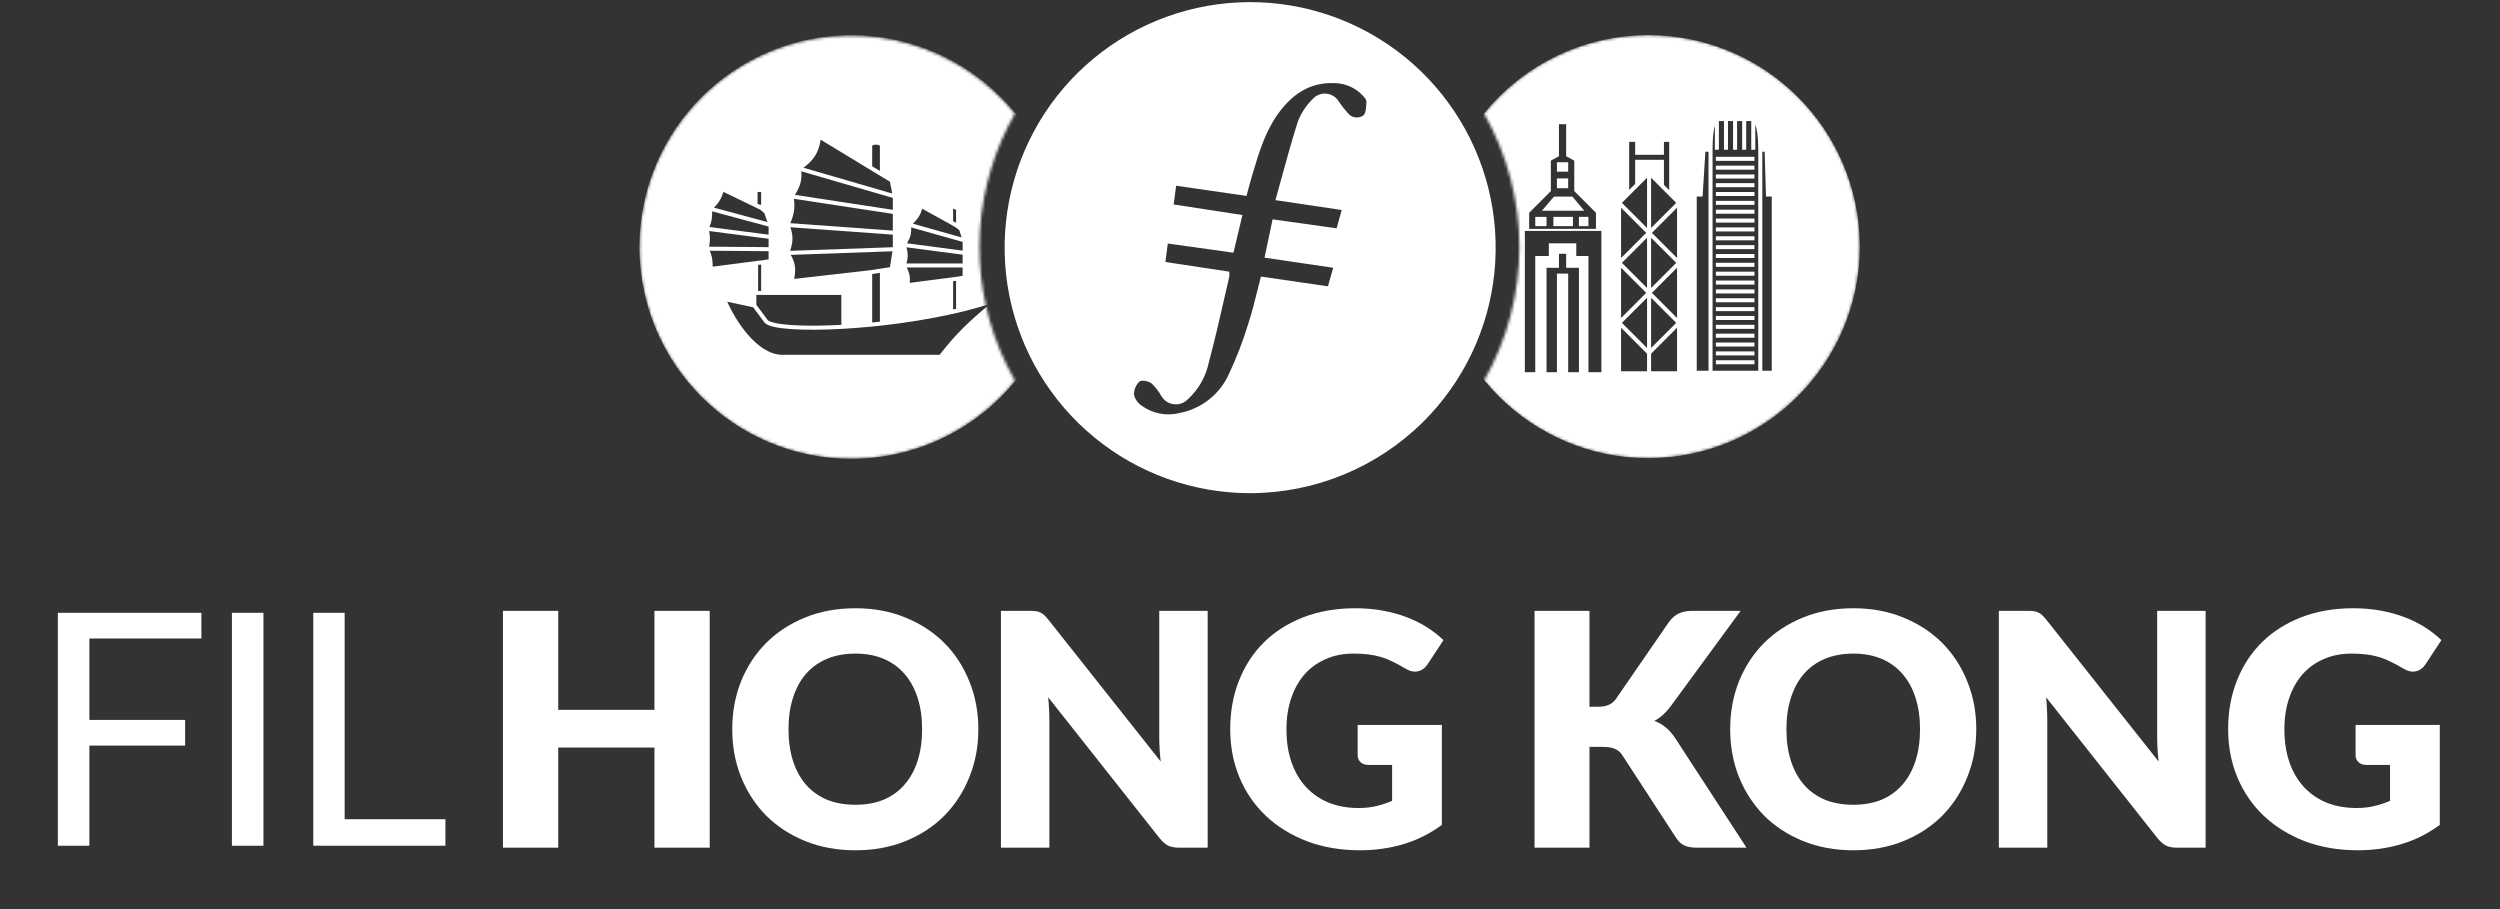<svg width="869" height="316" viewBox="0 0 869 316" fill="none" xmlns="http://www.w3.org/2000/svg">
<rect x="0" y="0" width="869" height="316" fill="#333333" stroke="none"/>
<path fill-rule="evenodd" clip-rule="evenodd" d="M380.372 152.025C395.636 164.567 414.779 171.424 434.535 171.428C457.074 171.407 478.695 162.494 494.701 146.626C508.716 132.701 517.465 114.346 519.458 94.691C521.45 75.036 516.562 55.298 505.627 38.845C494.691 22.392 478.387 10.242 459.493 4.468C440.6 -1.307 420.289 -0.347 402.024 7.182C383.759 14.711 368.672 28.344 359.337 45.755C350.001 63.165 346.994 83.276 350.83 102.655C354.666 122.035 365.107 139.484 380.372 152.025ZM464.604 79.371L442.355 76.243C441.419 80.749 440.55 84.853 439.547 89.56L463.414 93.076C463.341 93.335 463.268 93.591 463.196 93.847C462.661 95.743 462.148 97.564 461.582 99.521L438.304 96.138C437.872 97.782 437.465 99.418 437.06 101.043C436.085 104.954 435.125 108.805 433.878 112.584C432.067 118.529 429.833 124.338 427.193 129.965C425.646 133.429 423.288 136.47 420.319 138.832C417.349 141.194 413.856 142.807 410.133 143.536C407.852 144.124 405.469 144.198 403.157 143.751C400.844 143.305 398.66 142.35 396.762 140.956C395.442 140.058 394.515 138.69 394.168 137.132C394.16 136.291 394.324 135.457 394.651 134.682C394.977 133.907 395.459 133.207 396.067 132.626C396.842 132.011 399.196 132.465 400.252 133.241C401.609 134.538 402.767 136.03 403.688 137.667C404.369 138.842 405.44 139.741 406.715 140.207C407.991 140.674 409.389 140.679 410.667 140.22C411.515 139.922 412.28 139.427 412.9 138.776C416.596 135.406 419.137 130.957 420.16 126.061C422.108 118.841 423.795 111.463 425.477 104.106C426.081 101.462 426.685 98.821 427.3 96.192C427.354 95.604 427.354 95.014 427.3 94.427L405.092 91.071C405.345 89.222 405.548 87.609 405.795 85.649C405.836 85.328 405.877 84.996 405.921 84.653L428.758 87.835C429.8 83.516 430.803 79.278 431.859 74.745L407.967 71.069C408.107 69.959 408.251 68.886 408.394 67.813C408.538 66.74 408.682 65.667 408.822 64.557L433.29 68.1C433.357 67.846 433.424 67.594 433.489 67.344C434.053 65.203 434.577 63.214 435.175 61.215C435.301 60.796 435.426 60.377 435.551 59.959C437.69 52.809 439.823 45.676 444.307 39.474C449.054 32.909 455.218 28.524 463.761 28.898C465.61 28.896 467.44 29.274 469.137 30.008C470.834 30.741 472.363 31.815 473.629 33.163C474.217 33.778 474.966 34.581 474.966 35.249C474.957 35.428 474.95 35.613 474.942 35.801C474.88 37.391 474.806 39.255 473.909 40.116C473.091 40.698 472.081 40.945 471.086 40.805C470.092 40.666 469.188 40.152 468.561 39.367C467.409 38.112 466.354 36.771 465.406 35.356C464.963 34.582 464.339 33.926 463.587 33.444C462.836 32.955 461.979 32.653 461.087 32.562C460.197 32.465 459.296 32.584 458.461 32.907C457.626 33.23 456.88 33.749 456.287 34.42C454.016 36.648 452.252 39.338 451.113 42.309C448.935 49.187 447.009 56.218 445.037 63.417C444.479 65.455 443.917 67.506 443.345 69.571L466.382 72.994C466.267 73.405 466.154 73.807 466.042 74.204C465.559 75.924 465.103 77.546 464.604 79.371Z" fill="white"/>
<mask id="mask0_2242_752" style="mask-type:alpha" maskUnits="userSpaceOnUse" x="222" y="12" width="131" height="148">
<path fill-rule="evenodd" clip-rule="evenodd" d="M347.611 121.757C342.14 108.556 339.761 94.278 340.658 80.016C341.555 65.754 345.703 51.886 352.786 39.475C343.402 27.969 330.755 19.573 316.509 15.392C302.263 11.21 287.085 11.439 272.971 16.048C258.858 20.656 246.469 29.429 237.437 41.212C228.404 52.995 223.149 67.237 222.364 82.063C221.578 96.89 225.3 111.606 233.037 124.278C240.775 136.949 252.167 146.981 265.715 153.055C279.263 159.129 294.333 160.959 308.941 158.306C323.549 155.652 337.011 148.639 347.558 138.189C349.414 136.338 351.168 134.388 352.812 132.346C350.861 128.928 349.123 125.391 347.611 121.757V121.757Z" fill="white"/>
</mask>
<g mask="url(#mask0_2242_752)">
<path fill-rule="evenodd" clip-rule="evenodd" d="M369.549 85.846C369.549 126.518 336.577 159.49 295.905 159.49C255.232 159.49 222.261 126.518 222.261 85.846C222.261 45.173 255.232 12.202 295.905 12.202C336.577 12.202 369.549 45.173 369.549 85.846ZM309.33 63.161L310.139 67.264L279.296 58.309C281.085 56.951 282.364 55.665 283.29 54.215C284.33 52.585 284.892 50.797 285.277 48.569L309.33 63.161ZM266.764 77.183L248.167 72.179C248.894 71.461 249.48 70.772 249.969 70.015C250.593 69.049 251.04 68.002 251.435 66.693L262.324 71.947L263.461 72.515L263.477 72.522L264.36 72.937L265.706 74.147L266.764 77.183ZM267.163 81.573V78.746L247.526 73.462C247.571 74.483 247.537 75.366 247.395 76.236C247.25 77.117 246.997 77.963 246.621 78.907L267.163 81.573ZM246.48 85.746C246.673 84.752 246.771 83.88 246.77 82.993C246.769 82.136 246.675 81.283 246.497 80.309L267.163 82.992V85.904L246.48 85.746ZM263.698 90.619L263.677 90.622L262.711 90.759L247.73 92.691C247.738 91.451 247.663 90.429 247.454 89.443C247.29 88.673 247.048 87.94 246.714 87.154L267.163 87.31V90.155L264.669 90.534L263.714 90.618L263.698 90.619ZM263.337 70.881L264.577 71.237V66.77C264.491 66.744 263.84 66.724 263.693 66.724C263.547 66.724 263.423 66.744 263.337 66.77V70.881ZM264.577 92V101.117H263.513V92.066L263.855 92.017L264.577 92ZM292.449 112.917V102.523H262.899V105.94L266.855 111.25C266.976 111.381 267.223 111.552 267.657 111.735C268.099 111.922 268.681 112.098 269.403 112.26C270.846 112.583 272.781 112.829 275.126 112.99C279.664 113.301 285.664 113.286 292.449 112.917ZM252.766 104.872L261.79 106.805L265.747 112.116L265.781 112.159C266.101 112.525 266.576 112.805 267.11 113.031C267.656 113.261 268.326 113.46 269.096 113.632C270.637 113.977 272.651 114.23 275.03 114.393C279.793 114.719 286.099 114.691 293.192 114.284C296.183 114.112 299.316 113.873 302.535 113.565C303.888 113.435 305.255 113.293 306.634 113.138C314.747 112.23 323.245 110.89 331.279 109.085C331.919 108.941 332.557 108.794 333.192 108.644C337.016 107.74 340.72 106.728 344.208 105.603C336.759 111.755 332.271 116.05 326.608 123.338H272.05C267.612 123.338 263.477 120.373 260.022 116.397C256.796 112.685 254.27 108.214 252.766 104.872ZM303.171 112.09C304.059 112.002 304.953 111.909 305.853 111.81V94.835L303.171 95.247V112.09ZM332.327 97.653V107.402C332.244 107.422 332.027 107.441 331.811 107.461L331.811 107.461C331.597 107.48 331.383 107.499 331.3 107.518V97.718L332.327 97.653ZM332.927 96.158L334.61 95.872V92.978H315.218C315.614 93.855 315.912 94.644 316.091 95.424C316.31 96.374 316.349 97.291 316.205 98.326L331.034 96.402L332.927 96.158ZM315.08 91.572C315.386 90.536 315.534 89.621 315.524 88.691C315.514 87.805 315.36 86.933 315.095 85.962L334.61 88.533V91.572H315.08ZM334.61 87.115V84.09L316.705 79.04C316.778 80.096 316.707 81.013 316.464 81.915C316.225 82.802 315.828 83.645 315.282 84.568L334.61 87.115ZM334.253 82.528L317.314 77.751C318.143 76.963 318.771 76.237 319.264 75.48C319.858 74.565 320.235 73.633 320.542 72.543L330.773 78.192L332.616 79.306L333.473 80.048L334.253 82.528ZM331.3 76.835L332.327 77.489V72.888C332.257 72.869 332.165 72.854 332.059 72.851C332.011 72.85 331.831 72.76 331.657 72.674L331.657 72.674C331.49 72.591 331.329 72.511 331.3 72.516V76.835ZM310.349 68.789L278.533 59.552C278.663 61.166 278.554 62.514 278.176 63.825C277.803 65.12 277.176 66.346 276.319 67.729L310.349 72.927V68.789ZM275.973 69.099L310.349 74.349V80.149L274.709 77.578C275.349 76.075 275.771 74.773 275.978 73.433C276.188 72.078 276.173 70.715 275.973 69.099ZM310.349 81.558L274.719 78.989C275.249 80.479 275.49 81.771 275.465 83.082C275.439 84.4 275.144 85.698 274.658 87.189L310.349 85.933V81.558ZM276.242 92.133C276.016 90.919 275.549 89.798 274.872 88.589L310.224 87.345L309.346 92.875L302.375 93.946L276.049 96.951C276.433 95.077 276.51 93.567 276.242 92.133ZM305.853 50.752C305.853 50.752 305.853 50.633 305.594 50.499C305.335 50.365 304.941 50.276 304.506 50.272C304.071 50.269 303.68 50.352 303.427 50.482C303.18 50.608 303.171 50.709 303.171 50.753V57.78L305.853 59.407V50.752Z" fill="white"/>
</g>
<mask id="mask1_2242_752" style="mask-type:alpha" maskUnits="userSpaceOnUse" x="515" y="12" width="132" height="148">
<path fill-rule="evenodd" clip-rule="evenodd" d="M634.621 45.398C628.623 36.275 620.671 28.599 611.342 22.926C602.013 17.253 591.54 13.725 580.68 12.596C569.82 11.468 558.845 12.767 548.549 16.401C538.253 20.034 528.893 25.91 521.147 33.605C519.285 35.459 517.522 37.409 515.865 39.448C523.912 53.604 528.142 69.607 528.142 85.89C528.142 102.173 523.912 118.176 515.865 132.332C527.814 146.889 544.885 156.318 563.57 158.68C582.254 161.042 601.134 156.158 616.33 145.033C631.526 133.907 641.884 117.384 645.276 98.859C648.668 80.334 644.836 61.212 634.568 45.425L634.621 45.398Z" fill="white"/>
</mask>
<g mask="url(#mask1_2242_752)">
<path fill-rule="evenodd" clip-rule="evenodd" d="M646.481 85.732C646.481 126.341 613.56 159.262 572.951 159.262C532.341 159.262 499.421 126.341 499.421 85.732C499.421 45.122 532.341 12.202 572.951 12.202C613.56 12.202 646.481 45.122 646.481 85.732ZM596.085 52.044V43.705C595.669 45.113 595.285 47.621 595.285 52.044V128.865H611.174V52.044C611.174 47.139 610.652 44.597 610.141 43.301V52.044H608.737V42.094H606.977V52.044H605.574V42.094H603.814V52.044H602.411V42.094H600.651V52.044H599.248V42.094H597.488V52.044H596.085ZM596.436 55.909H609.843V54.505H596.436V55.909ZM596.436 58.987H609.843V57.583H596.436V58.987ZM596.436 62.059H609.842V60.655H596.436V62.059ZM596.436 65.06H609.842V63.657H596.436V65.06ZM596.436 68.138H609.842V66.735H596.436V68.138ZM596.436 71.216H609.842V69.813H596.436V71.216ZM596.436 74.294H609.842V72.891H596.436V74.294ZM596.436 77.373H609.842V75.969H596.436V77.373ZM596.436 80.451H609.842V79.047H596.436V80.451ZM596.436 83.529H609.842V82.125H596.436V83.529ZM596.436 86.607H609.842V85.203H596.436V86.607ZM596.436 89.685H609.842V88.281H596.436V89.685ZM596.436 92.763H609.842V91.359H596.436V92.763ZM596.436 95.841H609.842V94.437H596.436V95.841ZM596.436 98.919H609.842V97.515H596.436V98.919ZM596.436 101.997H609.842V100.593H596.436V101.997ZM596.436 105.075H609.842V103.671H596.436V105.075ZM596.436 108.153H609.842V106.75H596.436V108.153ZM596.436 111.231H609.842V109.828H596.436V111.231ZM596.436 114.309H609.842V112.906H596.436V114.309ZM596.436 117.387H609.842V115.984H596.436V117.387ZM596.436 120.465H609.842V119.062H596.436V120.465ZM596.436 123.543H609.842V122.14H596.436V123.543ZM596.436 126.622H609.842V125.218H596.436V126.622ZM592.793 52.746H593.881V128.865H589.785V68.317H591.814L592.793 52.746ZM612.578 52.746V128.865H615.857V68.317H613.858L613.399 52.746H612.578ZM568.38 63.93L566.298 66.012V49.316H568.38V53.812H578.385V49.316H580.207V66.085L578.385 64.263V55.536H568.38V63.93ZM572.514 61.781L563.78 70.515L572.514 79.249V61.781ZM582.652 70.515L573.918 79.249V61.781L582.652 70.515ZM582.943 72.21L574.209 80.944L582.943 89.678V72.21ZM573.918 82.638L582.652 91.372L573.918 100.106V82.638ZM572.514 82.638L563.78 91.372L572.514 100.106V82.638ZM572.224 80.944L563.489 89.678V72.21L572.224 80.944ZM563.489 93.066L572.224 101.8L563.489 110.535V93.066ZM563.489 129.042V113.923L572.514 122.948V129.042H563.489ZM573.918 122.948L582.943 113.923V129.042H573.918V122.948ZM582.943 93.066V110.535L574.209 101.8L582.943 93.066ZM573.918 103.495V120.963L582.652 112.229L573.918 103.495ZM563.78 112.229L572.514 120.963V103.495L563.78 112.229ZM531.54 79.563H554.752V73.961L547.216 66.425V55.843L544.397 54.302V43.166H541.894V54.302L539.076 55.843V66.425L531.54 73.961V79.563ZM541.192 56.393H545.098V59.683H541.192V56.393ZM541.192 62.002H545.098V65.415H541.192V62.002ZM540.148 68.35H546.575L550.676 73.242H535.975L540.148 68.35ZM533.659 75.375H537.579V78.604H533.659V75.375ZM539.959 75.375H546.762V78.604H539.959V75.375ZM548.834 75.375H552.142V78.604H548.834V75.375ZM533.659 129.371H530.038V80.265H556.647V129.371H552.142V88.994H547.918V84.573H538.374V88.994H533.659V129.371ZM537.579 129.371H541.192V95.097H545.098V129.371H548.834V93.087H544.397V88.218H541.894V93.087H537.579V129.371Z" fill="white"/>
</g>
<path d="M31.07 221.937V250.243H64.349V259.17H31.07V293.974H20.109V213.01H69.999V221.937H31.07Z" fill="white"/>
<path d="M91.574 293.974H80.613V213.01H91.574V293.974Z" fill="white"/>
<path d="M154.828 284.765V293.974H108.894V213.01H119.798V284.765H154.828Z" fill="white"/>
<path d="M246.696 212.332V294.652H227.486V259.848H194.038V294.652H174.828V212.332H194.038V246.74H227.486V212.332H246.696Z" fill="white"/>
<path d="M340.073 253.464C340.073 259.415 339.037 264.952 336.965 270.075C334.931 275.197 332.05 279.661 328.321 283.465C324.592 287.232 320.091 290.189 314.817 292.336C309.582 294.483 303.762 295.556 297.359 295.556C290.956 295.556 285.117 294.483 279.844 292.336C274.571 290.189 270.051 287.232 266.284 283.465C262.555 279.661 259.655 275.197 257.583 270.075C255.549 264.952 254.532 259.415 254.532 253.464C254.532 247.512 255.549 241.975 257.583 236.853C259.655 231.73 262.555 227.285 266.284 223.519C270.051 219.752 274.571 216.795 279.844 214.648C285.117 212.501 290.956 211.428 297.359 211.428C303.762 211.428 309.582 212.52 314.817 214.705C320.091 216.852 324.592 219.809 328.321 223.575C332.05 227.342 334.931 231.787 336.965 236.909C339.037 242.032 340.073 247.55 340.073 253.464ZM320.524 253.464C320.524 249.396 319.997 245.742 318.942 242.503C317.887 239.226 316.362 236.457 314.365 234.197C312.407 231.937 309.996 230.205 307.133 228.999C304.271 227.794 301.013 227.191 297.359 227.191C293.668 227.191 290.372 227.794 287.471 228.999C284.609 230.205 282.179 231.937 280.183 234.197C278.224 236.457 276.718 239.226 275.663 242.503C274.608 245.742 274.081 249.396 274.081 253.464C274.081 257.569 274.608 261.261 275.663 264.538C276.718 267.777 278.224 270.527 280.183 272.787C282.179 275.047 284.609 276.779 287.471 277.985C290.372 279.152 293.668 279.736 297.359 279.736C301.013 279.736 304.271 279.152 307.133 277.985C309.996 276.779 312.407 275.047 314.365 272.787C316.362 270.527 317.887 267.777 318.942 264.538C319.997 261.261 320.524 257.569 320.524 253.464Z" fill="white"/>
<path d="M419.789 212.332V294.652H409.845C408.376 294.652 407.133 294.426 406.116 293.974C405.137 293.485 404.158 292.656 403.178 291.488L364.363 242.39C364.513 243.859 364.608 245.29 364.645 246.684C364.721 248.04 364.758 249.32 364.758 250.526V294.652H347.921V212.332H357.978C358.807 212.332 359.504 212.369 360.069 212.445C360.634 212.52 361.142 212.671 361.594 212.897C362.046 213.085 362.479 213.368 362.894 213.744C363.308 214.121 363.779 214.629 364.306 215.27L403.461 264.707C403.272 263.125 403.141 261.6 403.065 260.131C402.99 258.624 402.952 257.212 402.952 255.893V212.332H419.789Z" fill="white"/>
<path d="M471.921 251.995H501.188V286.742C496.969 289.831 492.468 292.072 487.685 293.466C482.939 294.859 477.967 295.556 472.769 295.556C465.989 295.556 459.811 294.502 454.237 292.392C448.7 290.245 443.954 287.307 439.999 283.578C436.044 279.812 432.993 275.367 430.846 270.244C428.699 265.084 427.625 259.49 427.625 253.464C427.625 247.324 428.642 241.693 430.676 236.57C432.71 231.41 435.61 226.965 439.377 223.236C443.181 219.507 447.758 216.607 453.107 214.535C458.493 212.464 464.501 211.428 471.13 211.428C474.558 211.428 477.778 211.71 480.792 212.275C483.805 212.84 486.573 213.612 489.097 214.592C491.658 215.571 493.994 216.739 496.103 218.095C498.212 219.451 500.096 220.92 501.753 222.502L496.216 230.92C495.35 232.239 494.22 233.048 492.826 233.35C491.47 233.651 490.001 233.312 488.419 232.333C486.912 231.429 485.481 230.657 484.125 230.016C482.807 229.338 481.451 228.792 480.057 228.378C478.663 227.963 477.194 227.662 475.65 227.474C474.106 227.285 472.373 227.191 470.452 227.191C466.874 227.191 463.653 227.832 460.791 229.112C457.928 230.355 455.479 232.126 453.445 234.423C451.449 236.721 449.905 239.489 448.812 242.729C447.72 245.93 447.174 249.509 447.174 253.464C447.174 257.833 447.777 261.713 448.982 265.103C450.187 268.493 451.882 271.355 454.067 273.691C456.289 276.026 458.926 277.815 461.977 279.058C465.066 280.264 468.475 280.866 472.204 280.866C474.501 280.866 476.573 280.64 478.419 280.188C480.302 279.736 482.129 279.134 483.899 278.38V265.894H475.763C474.558 265.894 473.616 265.574 472.938 264.933C472.26 264.293 471.921 263.483 471.921 262.504V251.995Z" fill="white"/>
<path d="M552.501 245.667H555.552C558.377 245.667 560.411 244.782 561.654 243.011L580.186 216.117C581.279 214.686 582.446 213.707 583.689 213.179C584.97 212.614 586.552 212.332 588.435 212.332H605.046L580.638 245.61C578.906 247.908 577.041 249.565 575.045 250.582C576.476 251.11 577.776 251.844 578.943 252.786C580.111 253.727 581.203 254.952 582.22 256.458L607.081 294.652H590.017C588.925 294.652 587.984 294.577 587.193 294.426C586.439 294.276 585.78 294.05 585.215 293.748C584.65 293.447 584.16 293.089 583.746 292.675C583.332 292.223 582.936 291.714 582.559 291.149L563.914 262.504C563.236 261.449 562.37 260.715 561.315 260.3C560.298 259.848 558.905 259.622 557.134 259.622H552.501V294.652H533.404V212.332H552.501V245.667Z" fill="white"/>
<path d="M686.952 253.464C686.952 259.415 685.916 264.952 683.845 270.075C681.811 275.197 678.929 279.661 675.2 283.465C671.471 287.232 666.97 290.189 661.697 292.336C656.461 294.483 650.641 295.556 644.238 295.556C637.835 295.556 631.996 294.483 626.723 292.336C621.45 290.189 616.93 287.232 613.163 283.465C609.434 279.661 606.534 275.197 604.462 270.075C602.428 264.952 601.411 259.415 601.411 253.464C601.411 247.512 602.428 241.975 604.462 236.853C606.534 231.73 609.434 227.285 613.163 223.519C616.93 219.752 621.45 216.795 626.723 214.648C631.996 212.501 637.835 211.428 644.238 211.428C650.641 211.428 656.461 212.52 661.697 214.705C666.97 216.852 671.471 219.809 675.2 223.575C678.929 227.342 681.811 231.787 683.845 236.909C685.916 242.032 686.952 247.55 686.952 253.464ZM667.403 253.464C667.403 249.396 666.876 245.742 665.821 242.503C664.766 239.226 663.241 236.457 661.245 234.197C659.286 231.937 656.875 230.205 654.013 228.999C651.15 227.794 647.892 227.191 644.238 227.191C640.547 227.191 637.251 227.794 634.351 228.999C631.488 230.205 629.058 231.937 627.062 234.197C625.103 236.457 623.597 239.226 622.542 242.503C621.487 245.742 620.96 249.396 620.96 253.464C620.96 257.569 621.487 261.261 622.542 264.538C623.597 267.777 625.103 270.527 627.062 272.787C629.058 275.047 631.488 276.779 634.351 277.985C637.251 279.152 640.547 279.736 644.238 279.736C647.892 279.736 651.15 279.152 654.013 277.985C656.875 276.779 659.286 275.047 661.245 272.787C663.241 270.527 664.766 267.777 665.821 264.538C666.876 261.261 667.403 257.569 667.403 253.464Z" fill="white"/>
<path d="M766.668 212.332V294.652H756.724C755.255 294.652 754.012 294.426 752.995 293.974C752.016 293.485 751.037 292.656 750.057 291.488L711.242 242.39C711.392 243.859 711.487 245.29 711.524 246.684C711.6 248.04 711.637 249.32 711.637 250.526V294.652H694.8V212.332H704.857C705.686 212.332 706.383 212.369 706.948 212.445C707.513 212.52 708.021 212.671 708.473 212.897C708.925 213.085 709.358 213.368 709.773 213.744C710.187 214.121 710.658 214.629 711.185 215.27L750.34 264.707C750.151 263.125 750.02 261.6 749.944 260.131C749.869 258.624 749.831 257.212 749.831 255.893V212.332H766.668Z" fill="white"/>
<path d="M818.8 251.995H848.067V286.742C843.848 289.831 839.347 292.072 834.564 293.466C829.818 294.859 824.846 295.556 819.648 295.556C812.868 295.556 806.69 294.502 801.116 292.392C795.579 290.245 790.833 287.307 786.878 283.578C782.923 279.812 779.872 275.367 777.725 270.244C775.578 265.084 774.504 259.49 774.504 253.464C774.504 247.324 775.521 241.693 777.555 236.57C779.589 231.41 782.489 226.965 786.256 223.236C790.06 219.507 794.637 216.607 799.986 214.535C805.372 212.464 811.38 211.428 818.009 211.428C821.437 211.428 824.657 211.71 827.671 212.275C830.684 212.84 833.452 213.612 835.976 214.592C838.537 215.571 840.873 216.739 842.982 218.095C845.091 219.451 846.975 220.92 848.632 222.502L843.095 230.92C842.229 232.239 841.099 233.048 839.705 233.35C838.349 233.651 836.88 233.312 835.298 232.333C833.791 231.429 832.36 230.657 831.004 230.016C829.686 229.338 828.33 228.792 826.936 228.378C825.542 227.963 824.073 227.662 822.529 227.474C820.985 227.285 819.252 227.191 817.331 227.191C813.753 227.191 810.532 227.832 807.67 229.112C804.807 230.355 802.359 232.126 800.325 234.423C798.328 236.721 796.784 239.489 795.692 242.729C794.599 245.93 794.053 249.509 794.053 253.464C794.053 257.833 794.656 261.713 795.861 265.103C797.066 268.493 798.761 271.355 800.946 273.691C803.168 276.026 805.805 277.815 808.856 279.058C811.945 280.264 815.354 280.866 819.083 280.866C821.38 280.866 823.452 280.64 825.298 280.188C827.181 279.736 829.008 279.134 830.778 278.38V265.894H822.642C821.437 265.894 820.495 265.574 819.817 264.933C819.139 264.293 818.8 263.483 818.8 262.504V251.995Z" fill="white"/>
</svg>
